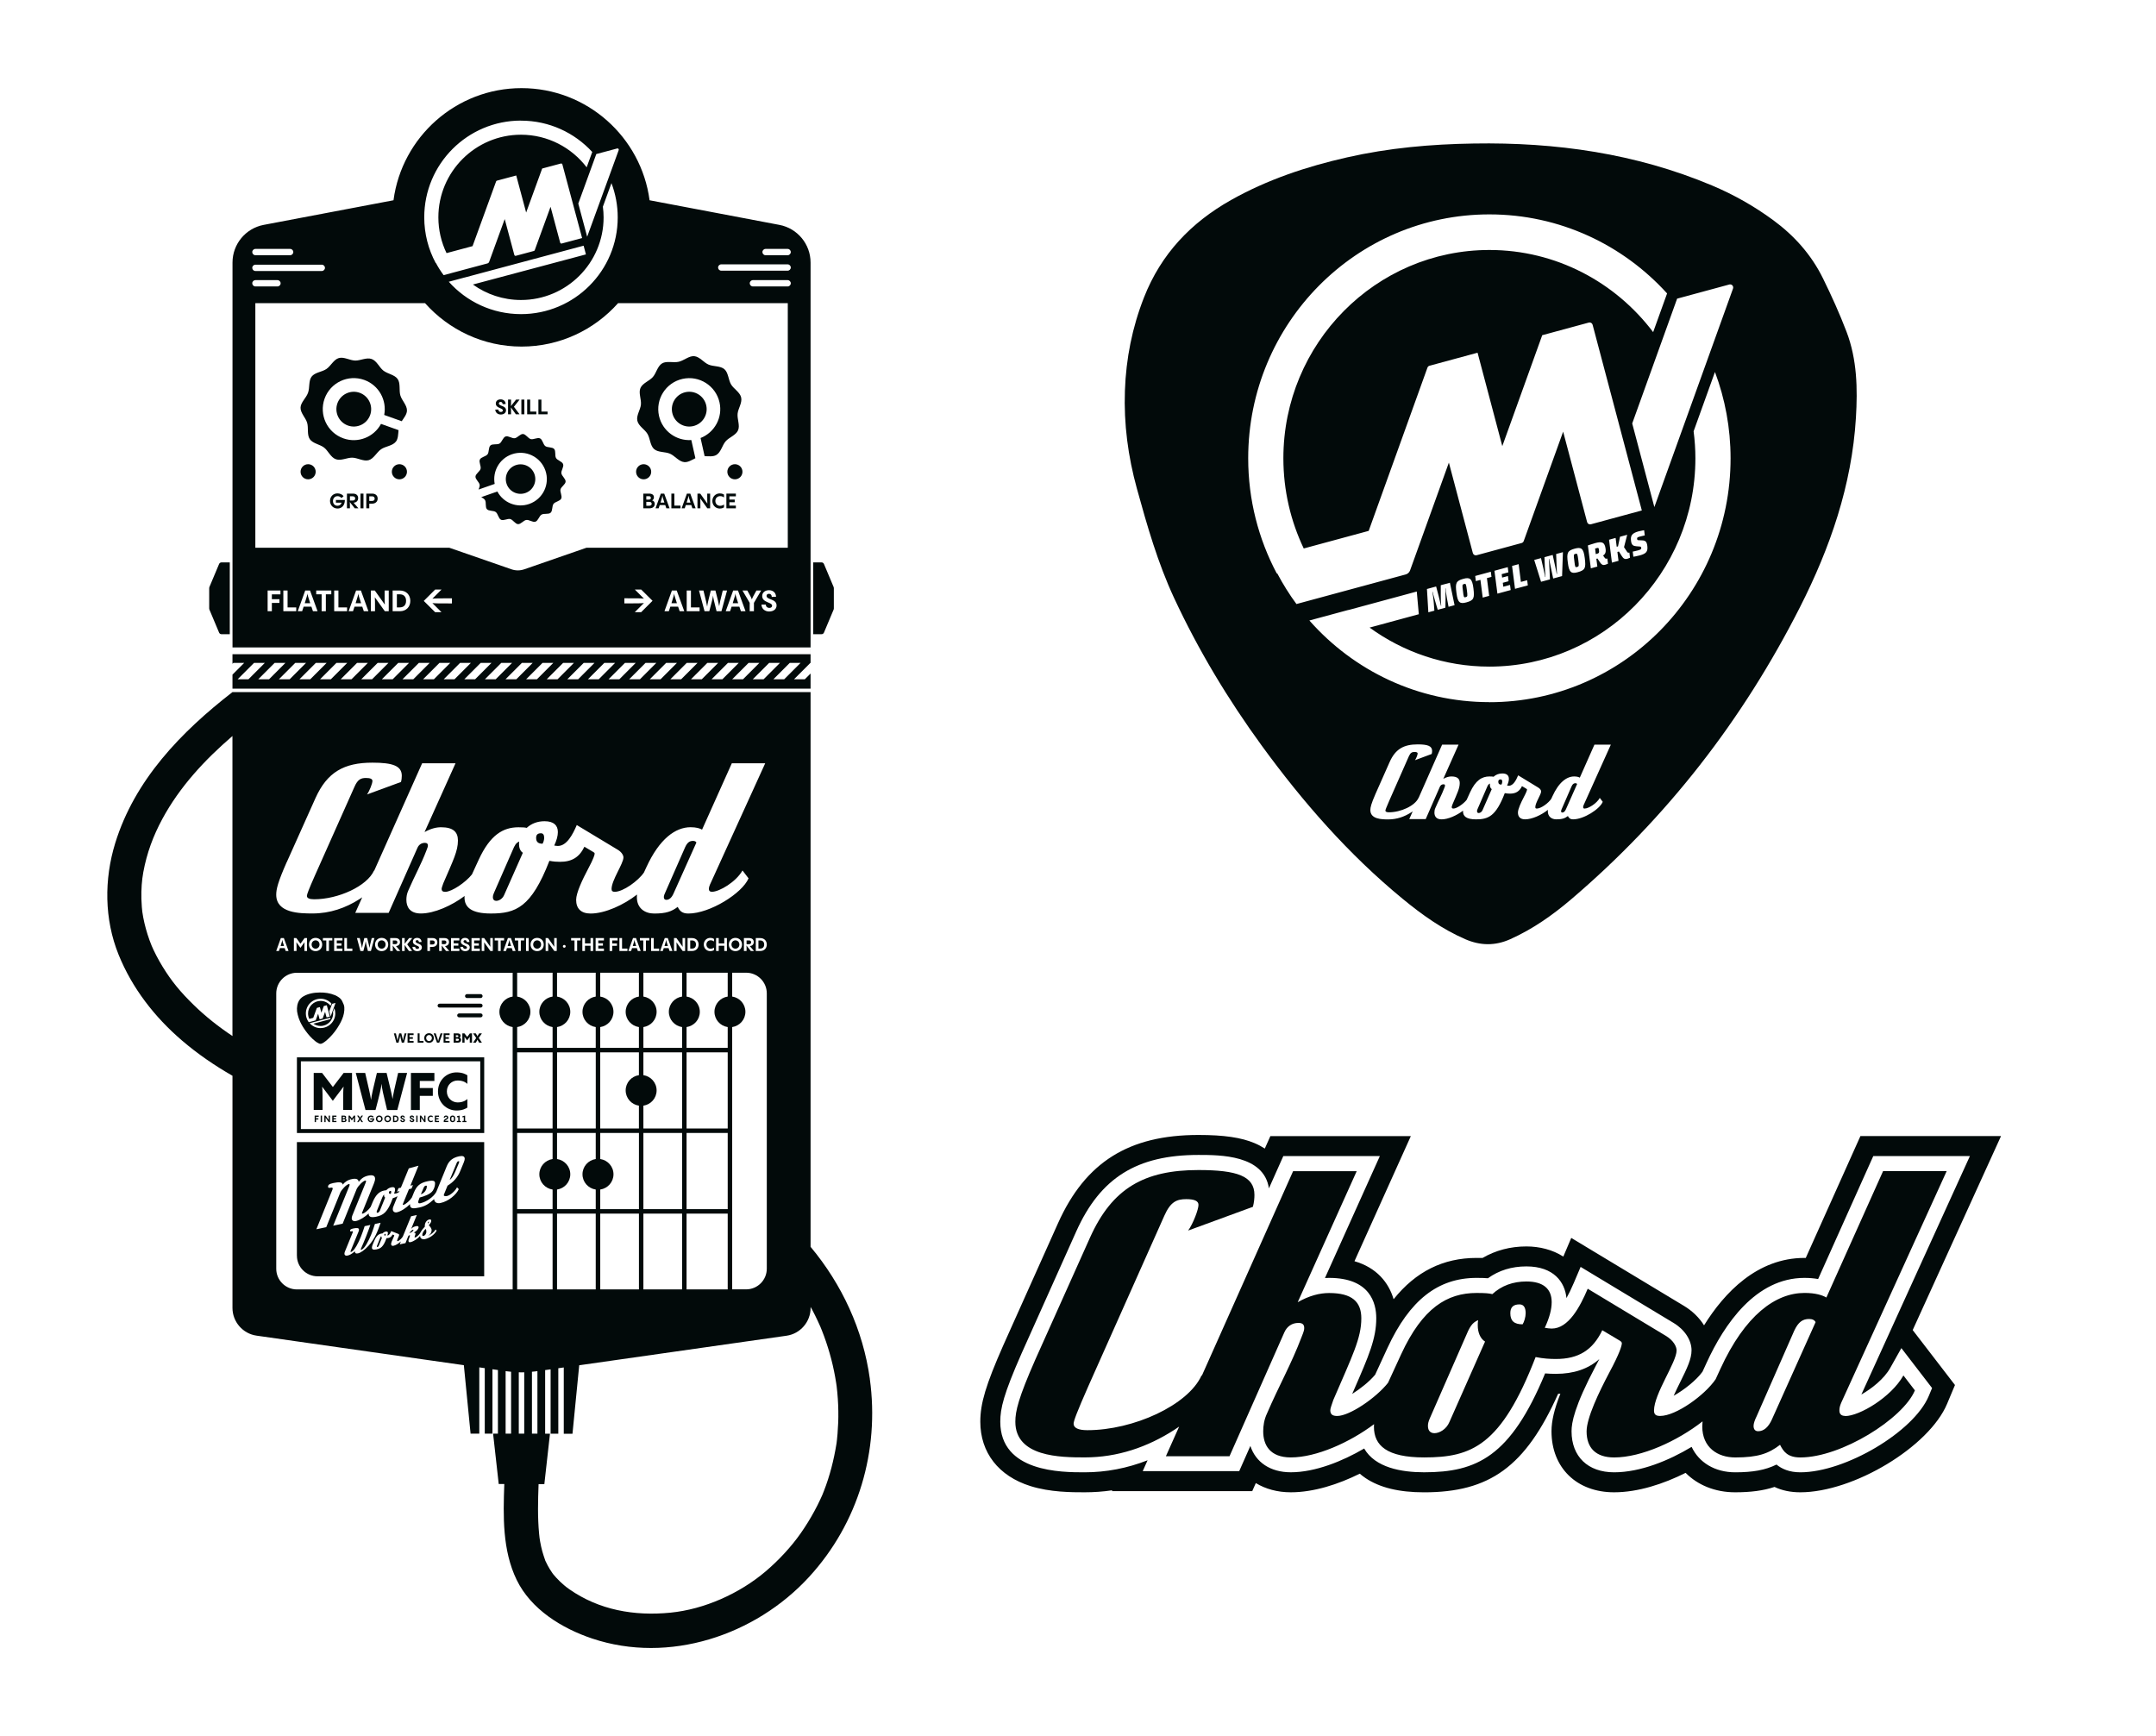 <?xml version="1.0" encoding="UTF-8"?>
<svg xmlns="http://www.w3.org/2000/svg" id="Layer_1" data-name="Layer 1" viewBox="0 0 784.5 631.75">
  <defs>
    <style>
      .cls-1 {
        fill: #020a0a;
        stroke-width: 0px;
      }
    </style>
  </defs>
  <g>
    <path class="cls-1" d="M703.03,505.05l-1.22,2.93c-5.43,12.97-30.32,27.75-46.72,27.75-4.05,0-6.8-1.27-8.68-2.82-4.08,2.02-8.63,2.82-15.03,2.82-7.4,0-13.2-3.58-15.85-9.26-8.18,4.94-18.63,9.26-28.19,9.26s-15.5-5.72-15.5-14.93c0-3.07.92-8.89,8.86-23.89.46-.87.88-1.66,1.24-2.37-4.08,3.59-9.31,5.36-15.8,5.36-1.38,0-2.67-.05-3.92-.16-12.55,30.3-24.88,35.98-44.04,35.98-8.29,0-17.8-1.69-21.8-8.65-7.84,4.6-17.8,8.65-26.71,8.65-7.4,0-12.75-3.62-14.7-9.59l-4.06,9.18h-35.11l1.77-3.96c-7.42,2.91-15.09,4.38-22.91,4.38-8.39,0-30.69,0-30.69-18.42,0-4.82,1.2-9.97,7.72-24.78l19.95-44.51c8.75-19.47,22.04-27.77,44.43-27.77,7.9,0,23.84,0,25.65,12.16l5.24-11.75h35.13l-19.98,44.38c.5-.03,1-.05,1.5-.05,14.94,0,17.17,9.19,17.17,14.66,0,7.44-2.7,13.66-8.09,26.03-.22.5-.44,1.01-.67,1.53,2.92-1.84,6.21-4.43,8.35-6.98l4.49-9.75c8.05-17.39,18.35-25.49,32.42-25.49,1.72,0,3.04.04,4.14.13,3.96-2.86,8.65-4.31,13.98-4.31,9.98,0,14.03,5.72,14.59,11.53.82-1.45,1.72-3.28,2.69-5.56l2.46-5.79,33.82,20.39c4.03,2.42,6.54,6.24,6.54,9.97,0,3.1-1.57,6.43-4.15,11.61-.71,1.44-1.59,3.21-2.35,4.92,3.73-2.09,8.21-5.6,10.49-8.76l1.47-3.2c6.46-14.1,17.88-30.93,35.63-30.93,1.91,0,3.56.16,4.97.42l20.07-44.75h35.16l-39.5,86.77c3.81-2.18,8.27-5.68,10.51-9.68l4.05-7.21,11.15,14.5ZM728.13,413.38h-51.18l-19.89,44.34h-.45c-17.26,0-29.19,12.68-36.56,24.53-1.74-2.78-4.24-5.24-7.32-7.09l-41-24.72-2.89,6.8c-3.88-2.51-8.67-3.7-13.44-3.7-5.84,0-11.26,1.44-15.96,4.2-.69-.02-1.41-.02-2.16-.02-12.13,0-22.11,4.94-30.19,15.03-1.79-6.08-6.19-11.51-14.24-13.83l20.51-45.53h-51.11l-2.03,4.54c-1.14-.74-2.38-1.41-3.71-1.97-4.86-2.06-11.16-2.98-20.43-2.98-25.35,0-41.11,9.88-51.08,32.06l-19.97,44.55c-6.31,14.33-8.33,21.06-8.33,27.71,0,11.25,6.65,19.8,18.24,23.44,7.19,2.26,15.04,2.26,19.73,2.26,3.38,0,6.74-.24,10.06-.73l-.14.31h51.06l1.3-2.93c3.54,2.15,7.87,3.35,12.72,3.35,8.39,0,17.29-2.89,25.1-6.77.66.56,1.36,1.09,2.09,1.59,5.19,3.49,12.16,5.19,21.31,5.19,23.8,0,36.89-9.26,48.78-35.84.28,0,.55-.02.82-.03-2.22,5.59-3.23,9.94-3.23,13.65,0,13.28,9.15,22.21,22.77,22.21,8.74,0,18-3.05,26.03-7.07,4.41,4.44,10.7,7.07,18.01,7.07,5.68,0,10.26-.59,14.34-1.95,2.73,1.3,5.86,1.95,9.37,1.95,19.41,0,46.88-16.56,53.43-32.21l2.86-6.82-15.38-20,32.14-70.59Z"></path>
    <path class="cls-1" d="M644.76,516.46c-1.26,2.79-2.93,4.32-5.01,4.32-1.12,0-1.68-.7-1.68-1.95,0-.84.42-2.09,1.11-3.48l13.66-31.09c1.54-3.34,3.21-4.32,5.44-4.32,1.25,0,1.95.42,2.37,1.12l-15.9,35.41ZM554.02,481.88c-3.07,0-4.46-1.25-4.46-4.04,0-2.23,1.11-3.21,3.35-3.21,1.67,0,2.23,1.4,2.23,3.21,0,1.39-.56,3.21-1.11,4.04M527.39,517.44c-1.11,2.65-3.62,4.05-5.44,4.05-1.4,0-2.37-.84-2.37-2.65,0-.7.14-1.54.7-2.79l12.83-29.28c1.67-4.04,2.51-5.44,4.74-6.41-.14.7-.14,1.25-.14,1.95,0,2.37.84,4.74,2.65,5.85l-12.97,29.28ZM671.39,515.21c-1.4,0-2.09-.7-2.09-1.95,0-.84.14-1.67.7-2.93l38.34-84.21h-23.14l-20.64,46.01c-1.4-.83-3.9-1.67-7.95-1.67-10.46,0-21.61,7.95-30.67,27.75l-1.67,3.64c-3.9,5.78-14.41,13.37-20.2,13.37-1.4,0-2.23-.42-2.23-1.95,0-6.13,8.22-17.56,8.22-21.89,0-1.4-1.11-3.62-3.9-5.3l-28.44-17.15c-2.79,6.56-6.97,14.5-13.11,14.5-.7,0-1.67-.14-2.51-.28,1.68-3.62,2.51-6.69,2.51-9.34,0-4.74-2.93-7.52-9.2-7.52-4.88,0-9.06,1.53-12.4,4.6-1.12-.28-2.51-.42-5.72-.42-10.73,0-19.66,5.44-27.46,22.31l-4.77,10.37c-4.31,5.48-13.98,12.08-18.5,12.08-1.67,0-2.51-.56-2.51-2.09,0-.7.56-2.09,1.11-3.76,6.97-16.17,10.18-22.44,10.18-29.69,0-5.99-3.34-9.2-11.71-9.2-3.49,0-7.25.97-11.44,3.34l21.47-47.68h-23.14l-33.21,74.43-.1-.12c-4.88,10.87-24.82,19.94-41.55,19.94-3.34,0-5.01-.84-5.01-2.37,0-.97,1.25-4.32,5.43-13.8l27.6-61.9c2.23-5.02,4.46-6,7.95-6,3.07,0,4.46.7,4.46,2.09,0,1.68-1.95,6.83-3.76,9.34l23.56-8.64c.42-1.54.56-3.07.56-4.32,0-6.83-6.27-9.06-20.36-9.06-19.65,0-31.36,6.55-39.45,24.54l-19.94,44.47c-6.13,13.95-7.25,18.68-7.25,22.58,0,12.83,16.45,12.97,25.24,12.97,11.99,0,22.87-3.76,32.62-10.03.59-.38,1.17-.78,1.74-1.17l-4.82,10.78h23.15l19.93-45.03c.98-2.23,2.79-3.48,5.16-3.48,1.4,0,2.09.56,2.09,1.81,0,.56,0,.98-.97,3.35-3.76,9.9-8.23,17.71-12.55,27.74-1.11,2.37-1.4,4.6-1.4,6.56,0,4.88,2.37,9.48,10.04,9.48,9.27,0,21.4-5.43,30.29-12.1-.02.32-.04.64-.04.95,0,6.83,4.74,11.15,18.26,11.15,17.29,0,28.03-4.18,40.57-36.52,2.79.56,5.16.7,7.39.7,8.22,0,13.38-3.21,16.87-10.46l4.46,2.65c1.81,1.12,2.65,1.4,2.65,2.09,0,.84-.7,3.48-4.6,10.74-3.76,7.11-8.22,16.45-8.22,21.33,0,5.99,3.34,9.48,10.03,9.48,9.96,0,23.03-5.98,32.16-13.13-.06.65-.1,1.27-.1,1.84,0,7.67,5.58,11.29,11.99,11.29,8.22,0,12.13-1.39,16.31-4.6,1.26,2.51,2.79,4.6,7.39,4.6,14.91,0,37.36-14.08,41.68-24.4l-4.18-5.44c-4.46,7.95-16.03,14.78-21.19,14.78"></path>
  </g>
  <path class="cls-1" d="M630.59,105l-28.62,79.51-8.06-30.43,16.34-45.41,19-5.15c.87-.23,1.65.62,1.34,1.48M541.94,255.49c-26.05,0-49.43-11.49-65.5-29.71l14.2-3.84s.02.02.03.03l24.85-6.73.74,8.26-17.91,4.86c12.29,8.92,27.33,14.2,43.59,14.2,41.33,0,74.96-34,74.96-75.79,0-3.33-.23-6.61-.65-9.83l7.77-21.59c3.66,9.77,5.68,20.36,5.68,31.42,0,49.01-39.3,88.74-87.76,88.74M576.64,294.2c1.33,0,4.32-1.79,5.47-3.86l1.08,1.42c-1.12,2.69-6.92,6.37-10.77,6.37-1.19,0-1.58-.55-1.91-1.2-1.08.84-2.09,1.2-4.21,1.2-1.66,0-3.1-.95-3.1-2.95,0-.15.02-.33.04-.5-2.35,1.87-5.73,3.45-8.32,3.45-1.72,0-2.59-.91-2.59-2.47,0-1.28,1.15-3.71,2.12-5.57,1.01-1.9,1.19-2.58,1.19-2.8,0-.18-.22-.26-.68-.55l-1.16-.69c-.9,1.89-2.23,2.73-4.35,2.73-.58,0-1.19-.04-1.91-.18-3.24,8.45-6.01,9.54-10.48,9.54-3.49,0-4.72-1.13-4.72-2.91,0-.08.02-.17.02-.26-2.29,1.75-5.43,3.17-7.83,3.17-1.98,0-2.59-1.2-2.59-2.47,0-.51.07-1.09.36-1.71,1.11-2.62,2.27-4.66,3.24-7.24.25-.62.25-.73.25-.87,0-.33-.18-.47-.54-.47-.61,0-1.08.33-1.33.91l-5.15,11.76h-5.98l1.25-2.84c-.16.11-.3.22-.46.33-2.52,1.64-5.33,2.62-8.43,2.62-2.27,0-6.52-.04-6.52-3.38,0-1.02.29-2.26,1.87-5.9l5.15-11.61c2.09-4.7,5.11-6.41,10.19-6.41,3.64,0,5.26.58,5.26,2.37,0,.33-.04.73-.15,1.12l-6.08,2.26c.47-.66.97-2,.97-2.44,0-.36-.36-.55-1.15-.55-.9,0-1.47.26-2.05,1.56l-7.13,16.17c-1.08,2.47-1.41,3.35-1.41,3.6,0,.4.43.62,1.3.62,4.32,0,9.47-2.37,10.73-5.21l.03.03,8.58-19.44h5.98l-5.55,12.45c1.08-.61,2.05-.87,2.95-.87,2.16,0,3.03.83,3.03,2.4,0,1.9-.83,3.53-2.63,7.75-.15.44-.29.8-.29.98,0,.4.21.55.65.55,1.17,0,3.68-1.73,4.79-3.17l1.22-2.69c2.02-4.41,4.32-5.82,7.09-5.82.83,0,1.19.04,1.48.11.86-.8,1.94-1.2,3.2-1.2,1.62,0,2.37.73,2.37,1.96,0,.69-.21,1.49-.65,2.44.21.04.47.07.65.07,1.59,0,2.67-2.08,3.38-3.79l7.35,4.48c.72.44,1.01,1.02,1.01,1.38,0,1.13-2.12,4.11-2.12,5.72,0,.4.21.51.57.51,1.53,0,4.3-2.06,5.25-3.57l.4-.87c2.34-5.17,5.22-7.24,7.92-7.24,1.05,0,1.69.22,2.05.44l5.33-12.02h5.97l-9.9,21.99c-.15.33-.18.55-.18.77,0,.33.18.51.54.51M525.97,215.19c.02.69.04,1.61.02,2.68l-.05,3.25-2.8.76-.89-3c-.3-.98-.53-1.87-.7-2.5-.1-.37-.19-.71-.26-1.02l-.11.03c.05.3.12.65.19,1.04.11.67.22,1.56.31,2.6l.24,3.18-2.19.59-.51-8.48,3.34-.91.94,3.55c.29,1.1.49,1.97.61,2.56.08.35.14.66.19.91l.12-.03c-.03-.26-.07-.58-.09-.94-.03-.64-.08-1.53-.08-2.71v-3.8s3.32-.9,3.32-.9l1.7,8.16-2.19.59-.59-3.1c-.18-1.02-.31-1.89-.4-2.57-.04-.39-.07-.74-.09-1.07l-.09.03c0,.32.02.68.04,1.08M533.56,219.19c-2.34.64-3.15.12-3.6-3.45-.48-3.57-.19-4.4,2.53-5.13,2.35-.64,3.19-.11,3.64,3.46.44,3.57.19,4.37-2.57,5.12M541.87,216.81l-2.36.64-.83-6.45-1.67.45-.23-1.87,5.68-1.54.24,1.87-1.66.45.82,6.46ZM546.57,210.17l2.12-.57.23,1.89-2.1.57.18,1.43,2.45-.66.24,1.87-4.83,1.31-1.08-8.33,4.84-1.31.23,1.88-2.44.66.16,1.27ZM555.94,213l-4.67,1.26-1.08-8.33,2.4-.65.82,6.46,2.28-.61.24,1.87ZM563.66,204.41c.05.68.1,1.66.16,2.97l.16,3.44-3.24.87-2.49-7.94,2.47-.67.81,3.51c.24,1.05.43,1.9.54,2.49.07.35.12.65.17.91l.1-.03c-.02-.27-.04-.58-.07-.94-.05-.61-.1-1.48-.15-2.59l-.14-3.69,2.99-.81.77,3.52c.23,1.05.41,1.89.52,2.48.07.35.12.66.18.92l.11-.03c-.02-.26-.04-.57-.06-.94-.03-.61-.1-1.49-.12-2.6l-.14-3.69,2.46-.67-.3,8.7-3.24.88-.7-3.3c-.27-1.24-.45-2.19-.58-2.85-.07-.39-.13-.71-.19-.98l-.11.03c.03.29.05.62.08,1.01M574.08,208.21c-2.34.63-3.15.11-3.59-3.45-.48-3.57-.19-4.4,2.53-5.13,2.35-.64,3.19-.12,3.63,3.46.45,3.57.19,4.37-2.57,5.12M581.24,206.15l-2.38.65-1.08-8.33c.26-.08.53-.18.81-.28.49-.18,1.17-.39,1.88-.58,2.46-.66,3.42-.33,3.75,2.05.2,1.38-.17,1.98-.9,2.49l.62.87c.25.34.52.3.84.23l.07-.02.24,1.87c-.07.05-.17.1-.28.14-.18.08-.43.18-.76.27-.84.23-1.35-.11-1.83-.85l-.96-1.44-.4.11.36,2.82ZM588.91,204.07l-2.38.65-1.05-8.33,2.39-.65.4,3.2.47-.12.74-3.52,2.61-.7-1.16,4.5,1.09,1.64c.27.4.47.43.79.34l.07-.02.23,1.87c-.11.05-.22.11-.34.16-.21.09-.46.19-.69.25-.8.21-1.38-.05-1.98-1.04l-1.02-1.62-.56.15.41,3.24ZM596.3,196.57l1.3.06c1.19.04,1.63.57,1.81,2.03.27,2.14-.55,2.83-2.76,3.44-.55.15-1.12.28-1.56.35-.27.05-.52.09-.76.13l-.23-1.87c.16-.03.34-.06.54-.11.34-.05.77-.17,1.28-.3,1.07-.29,1.34-.48,1.28-.93-.04-.33-.15-.48-.51-.5l-1.24-.1c-1.16-.09-1.79-.41-1.97-1.98-.26-1.89.41-2.81,2.7-3.43.51-.14,1.03-.23,1.42-.31.23-.04.44-.07.65-.11l.23,1.89c-.18.03-.37.08-.57.12-.34.08-.77.17-1.23.3-.86.23-1.05.37-.99.84.03.36.23.49.62.49M464.77,208.65h-.2c-6.62-12.48-10.39-26.75-10.39-41.9,0-49.01,39.29-88.74,87.76-88.74,25.59,0,48.62,11.08,64.66,28.76l-5.07,14.08c-13.71-18.15-35.32-29.89-59.59-29.89-41.33,0-74.96,34-74.96,75.79,0,11.75,2.67,22.88,7.41,32.82l23.63-6.4,21.38-59.39c.12-.34.41-.61.76-.7l17.48-4.74,9,33.99,14.53-40.36,16.96-4.6c.59-.16,1.21.2,1.37.8l17.91,67.57-18.54,5.03c-.6.16-1.21-.2-1.37-.8l-8.72-32.91-14.35,39.83c-.13.34-.41.61-.77.7l-16.37,4.44c-.6.16-1.21-.2-1.37-.8l-8.72-32.9-14.12,39.22c-.26.72-.85,1.27-1.58,1.47l-39.76,10.77c-2.6-3.51-4.91-7.24-6.98-11.13M671.91,120.75c-2.52-6.61-5.45-13.08-8.57-19.43-4.23-8.61-10.46-15.59-18.16-21.24-6.94-5.09-14.37-9.29-22.27-12.61-27.75-11.66-56.8-15.75-86.63-15.25-15.55.23-30.95,1.6-46.15,5.05-14.73,3.34-28.93,8.05-42.19,15.51-14.55,8.2-25.45,19.59-31.67,35.43-4.3,10.94-6.54,22.24-6.95,33.95-.43,12.11,1.14,23.96,4.37,35.66,3.73,13.51,7.58,26.97,13.5,39.71,8.85,19.02,19.61,36.89,31.93,53.8,14.97,20.53,31.58,39.55,51.23,55.7,7.04,5.8,14.42,11.07,22.82,14.72,5.45,2.36,10.83,2.47,16.35,0,8.15-3.65,15.38-8.73,22.14-14.49,34.87-29.7,62.46-65.3,83.26-106.26,11-21.67,18.9-44.4,20.39-68.98.64-10.59.43-21.2-3.4-31.27M573.24,201.54c-.7.19-.68.32-.38,2.58.25,2.23.29,2.38.98,2.19.71-.19.73-.35.45-2.58-.3-2.25-.33-2.38-1.05-2.19M581.84,200.29c-.12-.98-.19-1.03-.89-.84l-.54.15.23,2.02.55-.15c.58-.16.77-.34.64-1.18M571.85,286.12l-3.53,8.12c-.18.36-.29.69-.29.91,0,.33.14.51.43.51.54,0,.97-.4,1.3-1.13l4.1-9.25c-.11-.18-.29-.29-.61-.29-.57,0-1.01.26-1.4,1.13M546.04,283.6c-.58,0-.86.26-.86.84,0,.73.36,1.06,1.15,1.06.15-.22.29-.69.29-1.06,0-.47-.14-.84-.57-.84M532.72,212.52c-.7.19-.68.32-.39,2.57.26,2.24.29,2.38.98,2.19.71-.19.73-.35.44-2.58-.3-2.25-.33-2.38-1.04-2.19M542.11,285.61c0-.18,0-.33.04-.51-.58.26-.79.62-1.22,1.68l-3.31,7.64c-.15.33-.18.55-.18.73,0,.47.26.69.61.69.47,0,1.11-.36,1.4-1.06l3.35-7.64c-.46-.29-.68-.91-.68-1.53"></path>
  <g>
    <path class="cls-1" d="M130.32,181.26c0-1.05-.72-1.65-1.89-1.65h-2.19v5.35h1.09c0-1.25,0-1.95-.06-2.28l1.82,2.28h1.33c-1-1.18-1.47-1.73-1.76-2.04.71-.02,1.66-.47,1.66-1.67ZM127.33,182.14v-1.55h1.03c.56,0,.88.3.88.76s-.31.78-.88.78h-1.03Z"></path>
    <path class="cls-1" d="M145.33,168.91c-1.52,0-2.75,1.23-2.75,2.75s1.23,2.75,2.75,2.75,2.75-1.23,2.75-2.75-1.23-2.75-2.75-2.75Z"></path>
    <path class="cls-1" d="M165.06,379.41h1.46c.83,0,1.27-.46,1.27-1.05,0-.41-.26-.74-.61-.81.2-.07.42-.27.42-.69,0-.56-.44-.85-1.17-.85h-1.37v3.4ZM165.88,376.7h.55c.2,0,.35.11.35.33s-.15.33-.35.33h-.55v-.65ZM165.88,377.97h.65c.26,0,.45.14.45.37,0,.22-.18.37-.45.37h-.65v-.75Z"></path>
    <path class="cls-1" d="M135.44,179.61h-2.16v5.35h1.09v-1.69h1.01c1.2,0,2.04-.72,2.04-1.86s-.84-1.8-1.98-1.8ZM135.44,182.27h-1.07v-1.67h1.07c.51,0,.89.3.89.84s-.38.83-.89.83Z"></path>
    <rect class="cls-1" x="131.17" y="179.61" width="1.09" height="5.35"></rect>
    <path class="cls-1" d="M144.06,160.7c.83-1.08.8-2.67.96-4.18l-6.38-2.28c-2.6,4.82-8.39,7.16-13.7,5.26-5.87-2.09-8.93-8.55-6.84-14.42,2.09-5.87,8.55-8.93,14.42-6.84,5.32,1.9,8.31,7.37,7.28,12.75l6.38,2.28c.83-1.27,1.86-2.49,1.9-3.85.06-1.96-1.86-3.68-2.4-5.53-.55-1.86.12-4.35-.97-5.95-1.08-1.59-3.63-1.87-5.19-3.07-1.5-1.16-2.41-3.57-4.29-4.24-1.88-.67-4.11.62-6,.57-1.96-.06-4.11-1.45-5.96-.91-1.86.55-2.91,2.9-4.52,3.99-1.59,1.08-4.16,1.2-5.36,2.76-1.16,1.5-.63,4.01-1.31,5.89-.67,1.88-2.66,3.49-2.72,5.38-.06,1.96,1.86,3.68,2.4,5.53.55,1.86-.12,4.35.97,5.95,1.08,1.59,3.63,1.87,5.19,3.07,1.5,1.16,2.41,3.57,4.29,4.24,1.88.67,4.11-.62,6-.57,1.96.06,4.11,1.45,5.96.91,1.86-.55,2.91-2.9,4.52-3.99,1.59-1.08,4.16-1.2,5.36-2.76Z"></path>
    <path class="cls-1" d="M122.77,146.75c-1.17,3.29.54,6.91,3.83,8.09,3.29,1.17,6.91-.54,8.09-3.83,1.17-3.29-.54-6.91-3.83-8.09-3.29-1.17-6.91.54-8.09,3.83Z"></path>
    <polygon class="cls-1" points="199.24 149.76 197 149.76 197 145.4 195.91 145.4 195.91 150.75 199.24 150.75 199.24 149.76"></polygon>
    <path class="cls-1" d="M171.75,379.41v-3.4h-.77l-.99,1.29-.99-1.29h-.77v3.4h.81c0-1.31,0-1.86-.04-2.14l.98,1.3.99-1.31c-.04.28-.04.83-.04,2.15h.81Z"></path>
    <path class="cls-1" d="M237.24,182.06c.36-.12.7-.46.7-1.12,0-.87-.66-1.33-1.79-1.33h-2.07v5.35h2.2c1.29,0,1.96-.69,1.96-1.61,0-.66-.42-1.19-1-1.3ZM235.17,180.55h.97c.41,0,.69.21.69.62s-.28.62-.69.62h-.97v-1.24ZM236.28,184.03h-1.11v-1.42h1.12c.51,0,.84.28.84.72s-.33.69-.86.69Z"></path>
    <path class="cls-1" d="M240.45,179.61l-1.92,5.35h1.13c.14-.44.27-.82.39-1.18h2.01l.4,1.18h1.18l-1.95-5.35h-1.24ZM240.34,182.89c.53-1.65.65-2.15.69-2.53.04.38.17.87.72,2.53h-1.41Z"></path>
    <path class="cls-1" d="M175.6,369.47c0-.39-.32-.71-.71-.71h-7.82c-.39,0-.71.32-.71.71s.32.71.71.71h7.82c.39,0,.71-.32.71-.71Z"></path>
    <path class="cls-1" d="M174.36,376.01c-.42.65-.58.94-.62,1.11-.05-.17-.19-.46-.62-1.11h-.99l1.15,1.69-1.15,1.71h.99c.41-.66.57-.96.62-1.15.05.19.21.49.63,1.15h.99l-1.16-1.75,1.16-1.65h-.99Z"></path>
    <polygon class="cls-1" points="245.38 179.61 244.29 179.61 244.29 184.96 247.62 184.96 247.62 183.98 245.38 183.98 245.38 179.61"></polygon>
    <path class="cls-1" d="M185.89,148.22l1.82,2.53h1.33l-2.04-2.74,2.07-2.62h-1.28l-1.89,2.38c.05-.4.05-.81.05-2.38h-1.09v5.35h1.09c0-1.61,0-2.06-.05-2.53Z"></path>
    <polygon class="cls-1" points="195.15 149.76 192.92 149.76 192.92 145.4 191.82 145.4 191.82 150.75 195.15 150.75 195.15 149.76"></polygon>
    <rect class="cls-1" x="189.71" y="145.4" width="1.09" height="5.35"></rect>
    <path class="cls-1" d="M182.24,149.9c-.5,0-.88-.3-.9-.86h-1.12c.02.91.7,1.79,2.01,1.79,1.07,0,1.89-.58,1.89-1.55,0-1.78-2.59-1.41-2.59-2.49,0-.33.27-.54.64-.54.42,0,.69.29.72.8l1.1-.03c-.02-1.01-.74-1.7-1.83-1.7s-1.75.62-1.75,1.51c0,1.75,2.56,1.55,2.56,2.51,0,.32-.27.56-.73.56Z"></path>
    <path class="cls-1" d="M230.24,344.21h1.24c-.48-1.45-.6-1.88-.63-2.22-.03.34-.14.77-.6,2.22Z"></path>
    <path class="cls-1" d="M191.19,179.39c2.8-.98,4.27-4.05,3.29-6.84-.98-2.8-4.04-4.27-6.84-3.29-2.8.98-4.27,4.05-3.29,6.84.98,2.8,4.04,4.27,6.84,3.29Z"></path>
    <path class="cls-1" d="M205.8,175.23c.06-1.02-1.38-1.99-1.53-3.02-.14-1,.97-2.33.63-3.32-.35-.99-2.05-1.33-2.57-2.21-.53-.9,0-2.55-.69-3.31-.69-.77-2.4-.44-3.22-1.05-.82-.62-.98-2.35-1.91-2.8-.93-.45-2.38.51-3.37.26-.99-.26-1.79-1.8-2.83-1.86-1.02-.06-1.99,1.38-3.02,1.53-1,.14-2.33-.97-3.32-.63-.99.35-1.33,2.05-2.2,2.57-.9.53-2.55,0-3.31.69-.77.69-.44,2.4-1.05,3.22-.62.82-2.35.98-2.8,1.91-.45.93.51,2.38.26,3.37-.26.99-1.8,1.79-1.86,2.83-.06,1.02,1.38,1.99,1.53,3.02.07.51-.18,1.1-.4,1.7l5.86-2.05c-.85-4.57,1.72-9.2,6.24-10.78,4.99-1.75,10.45.88,12.2,5.87,1.75,4.99-.88,10.45-5.87,12.2-4.52,1.58-9.42-.43-11.6-4.53l-5.86,2.05c.54.32,1.11.63,1.37,1.07.53.9,0,2.55.69,3.31.69.77,2.4.44,3.22,1.05.82.62.98,2.35,1.91,2.8.93.45,2.38-.51,3.37-.26.99.26,1.79,1.8,2.83,1.86,1.02.06,1.99-1.38,3.02-1.53,1-.14,2.33.97,3.32.63.99-.35,1.33-2.05,2.21-2.57.9-.53,2.55,0,3.31-.69.77-.69.44-2.4,1.05-3.22.62-.82,2.35-.98,2.8-1.91.45-.93-.51-2.38-.26-3.37.26-.99,1.8-1.79,1.86-2.83Z"></path>
    <path class="cls-1" d="M79.72,230.19c.15.35.49.58.87.58h3.02v-26.13h-3.02c-.38,0-.72.23-.87.58l-3.53,8.4c-.05.12-.07.24-.07.36v7.45c0,.12.02.25.07.36l3.53,8.4Z"></path>
    <path class="cls-1" d="M110.9,219.49h1.98c-.78-2.33-.97-3.02-1.02-3.57-.04.54-.22,1.24-.97,3.57Z"></path>
    <path class="cls-1" d="M242.39,341.99c-.03.34-.14.77-.6,2.22h1.24c-.48-1.45-.6-1.88-.63-2.22Z"></path>
    <path class="cls-1" d="M102.71,341.99c-.03.34-.14.77-.6,2.22h1.24c-.48-1.45-.6-1.88-.63-2.22Z"></path>
    <path class="cls-1" d="M108.32,369.19c.24.87.49,1.73.88,2.55.57,1.22,1.27,2.37,2.07,3.45.97,1.32,2.05,2.54,3.32,3.57.46.37.93.71,1.48.94.35.15.7.16,1.06,0,.53-.23,1-.56,1.44-.93,2.26-1.9,4.05-4.19,5.4-6.81.71-1.39,1.23-2.85,1.32-4.42.04-.68.03-1.36-.22-2-.16-.42-.35-.84-.56-1.25-.27-.55-.68-1-1.18-1.36-.45-.33-.93-.6-1.44-.81-1.8-.75-3.68-1.01-5.62-.98-1.01.02-2.01.1-2.99.32-.95.21-1.88.52-2.73.99-.94.53-1.65,1.26-2.05,2.27-.28.7-.42,1.43-.45,2.18-.03.78.07,1.54.28,2.29ZM116.66,374.1c-1.59,0-3.01-.69-3.99-1.79l7.47-1.97.12.48-6.22,1.67c.74.52,1.64.83,2.61.83,2.52,0,4.57-2.05,4.57-4.57,0-.2-.01-.39-.04-.58l.48-1.31c.22.59.34,1.22.34,1.88,0,2.95-2.39,5.34-5.34,5.34ZM121.98,364.95c.05-.01.1.04.08.09l-1.74,4.79-.49-1.83,1-2.73,1.16-.31ZM116.66,363.41c1.56,0,2.96.67,3.93,1.73l-.31.85c-.83-1.09-2.15-1.79-3.62-1.79-2.52,0-4.57,2.05-4.57,4.57,0,.71.16,1.38.45,1.98l1.44-.39,1.3-3.58s.02-.04.05-.04l1.06-.29.55,2.05.88-2.43,1.03-.28s.07.01.08.05l1.09,4.07-1.13.3s-.07-.01-.08-.05l-.53-1.98-.87,2.4s-.02.04-.05.04l-1,.27s-.07-.01-.08-.05l-.53-1.98-.86,2.36s-.05.08-.1.09l-2.43.65c-.2-.26-.37-.54-.51-.84,0,0-.04-.08-.06-.12,0-.02-.03-.06-.03-.06-.3-.67-.47-1.4-.47-2.18,0-2.95,2.39-5.34,5.34-5.34Z"></path>
    <path class="cls-1" d="M156.47,342.21v1.46h.94c.45,0,.78-.26.78-.73s-.33-.73-.78-.73h-.94Z"></path>
    <path class="cls-1" d="M129.41,219.49h1.98c-.78-2.33-.97-3.02-1.02-3.57-.04.54-.22,1.24-.97,3.57Z"></path>
    <path class="cls-1" d="M249.94,179.61l-1.92,5.35h1.13c.14-.44.27-.82.39-1.18h2l.4,1.18h1.18l-1.95-5.35h-1.24ZM249.84,182.89c.53-1.65.66-2.15.69-2.53.04.38.17.87.72,2.53h-1.41Z"></path>
    <path class="cls-1" d="M299.81,230.19l3.53-8.4c.05-.12.07-.24.07-.36v-7.45c0-.12-.03-.25-.07-.36l-3.53-8.4c-.15-.35-.49-.58-.87-.58h-3.03v26.13h3.03c.38,0,.72-.23.87-.58Z"></path>
    <path class="cls-1" d="M196.89,343.68c0-.83-.59-1.51-1.44-1.51s-1.44.68-1.44,1.51.59,1.51,1.44,1.51,1.44-.68,1.44-1.51Z"></path>
    <path class="cls-1" d="M162.43,342.87c0-.4-.27-.67-.77-.67h-.9v1.36h.9c.49,0,.77-.27.77-.69Z"></path>
    <path class="cls-1" d="M316.51,501.73c-2.46-17.84-10.17-34.41-21.57-48.05V95.53c0-6.69-4.77-12.45-11.34-13.7l-47.24-8.96c-3.05-22.99-22.77-40.8-46.59-40.8s-43.54,17.8-46.59,40.8l-47.24,8.96c-6.57,1.25-11.34,7.01-11.34,13.7v140.05h210.35v2.47H84.59v3.5l.34-.34h3.93l-4.27,4.27v5.11h210.35v1.24H84.59c-18.72,14.52-35.57,31.93-42.67,54.97-4.06,13.19-3.98,27.65,1.21,40.52,4.92,12.2,13.09,22.72,23.05,31.26,5.76,4.94,11.95,9.16,18.41,12.86v84.48c0,5.04,3.76,9.37,8.74,10.08l75.45,10.75,2.45,24.92h3.17v-24.12l1.99.28v23.83h2.8v-23.43l1.99.28v23.15h-1.76l2.05,18.33h2.03s0,.02,0,.03c-.42,11.67-.72,24.07,4.49,34.83,5.21,10.76,16.51,17.69,27.47,21.36,27.97,9.37,59.41-1.12,78.94-22.41,17.95-19.56,25.71-45.9,22.1-72.08ZM224.59,54.02c.35-.09.66.25.54.59l-11.48,31.53-3.23-12.07,6.55-18.01,7.62-2.04ZM189.57,109.16c16.58,0,30.06-13.49,30.06-30.06,0-1.32-.1-2.62-.26-3.9l3.12-8.56c1.47,3.88,2.28,8.07,2.28,12.46,0,19.44-15.76,35.2-35.2,35.2-10.45,0-19.83-4.56-26.27-11.78l5.69-1.53s0,0,.01.01l43.36-11.6.84,3.17-41.12,10.96c4.93,3.54,10.96,5.63,17.48,5.63ZM189.57,43.9c10.26,0,19.5,4.4,25.93,11.4l-2.03,5.58c-5.5-7.2-14.16-11.86-23.9-11.86-16.58,0-30.06,13.49-30.06,30.06,0,4.66,1.07,9.08,2.97,13.02l9.47-2.54,8.57-23.55c.05-.14.16-.24.31-.28l7.01-1.88,3.61,13.48,5.83-16.01,6.8-1.82c.24-.06.49.08.55.32l7.18,26.8-7.43,1.99c-.24.06-.49-.08-.55-.32l-3.5-13.05-5.76,15.8c-.05.14-.16.24-.31.28l-6.56,1.76c-.24.06-.49-.08-.55-.32l-3.5-13.05-5.66,15.56c-.1.29-.34.5-.63.58l-15.94,4.27c-1.04-1.39-1.97-2.87-2.8-4.42h-.08c-2.66-4.95-4.17-10.61-4.17-16.62,0-19.44,15.76-35.2,35.2-35.2ZM92.94,90.57h12.63c.64,0,1.15.52,1.15,1.15s-.52,1.15-1.15,1.15h-12.63c-.64,0-1.15-.52-1.15-1.15s.52-1.15,1.15-1.15ZM92.94,96.31h24.15c.64,0,1.15.52,1.15,1.15s-.52,1.15-1.15,1.15h-24.15c-.64,0-1.15-.52-1.15-1.15s.52-1.15,1.15-1.15ZM91.79,103.08c0-.64.52-1.15,1.15-1.15h8.02c.64,0,1.15.52,1.15,1.15s-.52,1.15-1.15,1.15h-8.02c-.64,0-1.15-.52-1.15-1.15ZM102.05,216.27h-3.13v1.75h2.76v1.36h-2.76v3.02h-1.54v-7.53h4.67v1.4ZM107.79,222.4h-4.69v-7.53h1.54v6.14h3.15v1.39ZM113.87,222.4l-.56-1.66h-2.82c-.17.5-.35,1.04-.55,1.66h-1.59l2.71-7.53h1.75l2.74,7.53h-1.67ZM120.54,216.26h-1.97v6.14h-1.54v-6.14h-1.97v-1.39h5.49v1.39ZM126.29,222.4h-4.69v-7.53h1.54v6.14h3.15v1.39ZM132.38,222.4l-.56-1.66h-2.82c-.17.5-.35,1.04-.55,1.66h-1.59l2.71-7.53h1.75l2.74,7.53h-1.67ZM141.45,222.4h-1.43l-3.63-5.07c.06.65.07,1.9.07,5.07h-1.51v-7.53h1.43l3.64,5.12c-.07-.66-.07-1.91-.07-5.12h1.5v7.53ZM145.47,222.4h-2.6v-7.53h2.6c2.41,0,3.83,1.66,3.83,3.77s-1.42,3.77-3.83,3.77ZM164.45,219.57c-4.6,0-6.19,0-7.12-.13l3.32,3.32h-2.31l-4.14-4.1,4.14-4.14h2.32s-3.33,3.33-3.33,3.33c.92-.13,2.5-.14,7.12-.14v1.86ZM233.3,222.75h-2.32s3.33-3.33,3.33-3.33c-.92.13-2.5.14-7.12.14v-1.86c4.6,0,6.19,0,7.12.13l-3.32-3.32h2.31l4.14,4.1-4.14,4.14ZM247.3,222.4l-.56-1.66h-2.82c-.17.5-.35,1.04-.55,1.66h-1.59l2.71-7.53h1.75l2.74,7.53h-1.67ZM254.56,222.4h-4.69v-7.53h1.54v6.14h3.15v1.39ZM260.73,222.4c-.9-3.54-1.2-4.83-1.28-5.7-.09.89-.4,2.17-1.36,5.7h-1.73l-2.02-7.53h1.62c.87,3.5,1.21,4.98,1.35,5.87.11-.97.45-2.36,1.33-5.87h1.68c.86,3.33,1.22,4.83,1.36,5.72.13-.93.46-2.36,1.31-5.72h1.56l-2.04,7.53h-1.77ZM269.59,222.4l-.56-1.66h-2.82c-.17.5-.35,1.04-.55,1.66h-1.59l2.71-7.53h1.75l2.74,7.53h-1.67ZM274.33,219.35v3.06h-1.54v-3.06l-2.63-4.48h1.76c1.03,1.8,1.47,2.65,1.66,3.23.18-.56.64-1.42,1.66-3.23h1.72l-2.62,4.48ZM279.91,222.51c-1.85,0-2.81-1.23-2.83-2.52h1.58c.02.79.56,1.21,1.26,1.21.65,0,1.03-.33,1.03-.79,0-1.35-3.61-1.07-3.61-3.53,0-1.25,1-2.12,2.46-2.12,1.54,0,2.55.97,2.58,2.39l-1.55.04c-.03-.72-.42-1.13-1.01-1.13-.52,0-.9.29-.9.75,0,1.52,3.65,1,3.65,3.5,0,1.37-1.16,2.19-2.66,2.19ZM286.63,199.3h-73.22l-22.64,7.85c-1.53.53-3.14.53-4.67,0l-22.63-7.85h-70.56v-88.99h61.75c8.62,9.68,21.16,15.8,35.12,15.8s26.5-6.12,35.12-15.8h61.75v88.99ZM286.59,104.23h-12.63c-.64,0-1.15-.52-1.15-1.15s.52-1.15,1.15-1.15h12.63c.64,0,1.15.52,1.15,1.15s-.52,1.15-1.15,1.15ZM286.59,98.49h-24.15c-.64,0-1.15-.52-1.15-1.15s.52-1.15,1.15-1.15h24.15c.64,0,1.15.52,1.15,1.15s-.52,1.15-1.15,1.15ZM286.59,92.87h-8.02c-.64,0-1.15-.52-1.15-1.15s.52-1.15,1.15-1.15h8.02c.64,0,1.15.52,1.15,1.15s-.52,1.15-1.15,1.15ZM84.59,376.22v.76c-5.07-3.37-9.82-7.12-14.16-11.36-4.71-4.6-7.99-8.52-11.3-13.94-.78-1.28-1.52-2.59-2.22-3.93-.34-.66-.68-1.33-1-2.01-.11-.24-.72-1.61-.72-1.6-1.1-2.68-1.98-5.46-2.64-8.28-.31-1.35-.58-2.72-.77-4.1,0-.11-.15-1.51-.17-1.73-.08-.98-.13-1.97-.16-2.96-.08-3.48.15-6.76.7-9.73,1.28-6.97,3.62-13.23,6.91-19.33,6.35-11.75,15.44-21.52,25.52-30.19v108.41ZM86.46,247.18l5.97-5.97h3.93l-5.97,5.97h-3.93ZM93.96,247.18l5.97-5.97h3.93l-5.97,5.97h-3.93ZM101.46,247.18l5.97-5.97h3.93l-5.97,5.97h-3.93ZM108.95,247.18l5.97-5.97h3.93l-5.97,5.97h-3.93ZM116.45,247.18l5.97-5.97h3.93l-5.97,5.97h-3.93ZM123.95,247.18l5.97-5.97h3.93l-5.97,5.97h-3.93ZM131.45,247.18l5.97-5.97h3.93l-5.97,5.97h-3.93ZM138.94,247.18l5.97-5.97h3.93l-5.97,5.97h-3.93ZM146.44,247.18l5.97-5.97h3.93l-5.97,5.97h-3.93ZM153.94,247.18l5.97-5.97h3.93l-5.97,5.97h-3.93ZM161.44,247.18l5.97-5.97h3.93l-5.97,5.97h-3.93ZM168.94,247.18l5.97-5.97h3.93l-5.97,5.97h-3.93ZM176.43,247.18l5.97-5.97h3.93l-5.97,5.97h-3.93ZM183.93,247.18l5.97-5.97h3.93l-5.97,5.97h-3.93ZM191.43,247.18l5.97-5.97h3.93l-5.97,5.97h-3.93ZM198.93,247.18l5.97-5.97h3.93l-5.97,5.97h-3.93ZM206.42,247.18l5.97-5.97h3.93l-5.97,5.97h-3.93ZM213.92,247.18l5.97-5.97h3.93l-5.97,5.97h-3.93ZM221.42,247.18l5.97-5.97h3.93l-5.97,5.97h-3.93ZM228.92,247.18l5.97-5.97h3.93l-5.97,5.97h-3.93ZM236.42,247.18l5.97-5.97h3.93l-5.97,5.97h-3.93ZM243.91,247.18l5.97-5.97h3.93l-5.97,5.97h-3.93ZM251.41,247.18l5.97-5.97h3.93l-5.97,5.97h-3.93ZM258.91,247.18l5.97-5.97h3.93l-5.97,5.97h-3.93ZM266.41,247.18l5.97-5.97h3.93l-5.97,5.97h-3.93ZM273.9,247.18l5.97-5.97h3.93l-5.97,5.97h-3.93ZM281.4,247.18l5.97-5.97h3.93l-5.97,5.97h-3.93ZM292.83,247.18h-3.93l5.97-5.97h.07v3.86l-2.11,2.11ZM266.42,373.72c2.72-.4,4.81-2.72,4.81-5.55s-2.09-5.15-4.81-5.55v-8.68h5.07c4.16,0,7.52,3.37,7.52,7.52v100.18c0,4.16-3.37,7.52-7.52,7.52h-5.07v-95.46ZM265.2,343.68c0-1.39,1.01-2.41,2.4-2.41s2.4,1.02,2.4,2.41-1.01,2.41-2.4,2.41-2.4-1.02-2.4-2.41ZM274.36,346.03h-1.17l-1.59-2c.05.29.05.9.05,2h-.96v-4.69h1.92c1.02,0,1.66.53,1.66,1.45,0,1.04-.83,1.44-1.45,1.46.25.26.66.75,1.54,1.78ZM276.63,346.03h-1.62v-4.69h1.62c1.5,0,2.38,1.03,2.38,2.35s-.89,2.35-2.38,2.35ZM104.33,313.74l10.47-23.35c4.25-9.44,10.39-12.88,20.71-12.88,7.39,0,10.69,1.17,10.69,4.76,0,.66-.07,1.46-.29,2.27l-12.37,4.54c.95-1.32,1.98-4.03,1.98-4.9,0-.73-.73-1.1-2.34-1.1-1.83,0-3,.51-4.17,3.15l-14.49,32.5c-2.2,4.98-2.85,6.73-2.85,7.25,0,.81.88,1.24,2.63,1.24,8.78,0,19.25-4.76,21.81-10.47l.05.07,17.44-39.08h12.15l-11.27,25.03c2.2-1.24,4.17-1.76,6-1.76,4.39,0,6.15,1.68,6.15,4.83,0,3.81-1.68,7.1-5.34,15.59-.29.88-.59,1.61-.59,1.98,0,.81.44,1.1,1.32,1.1,2.37,0,7.45-3.46,9.71-6.34l2.5-5.44c4.1-8.86,8.78-11.71,14.42-11.71,1.68,0,2.41.07,3,.22,1.76-1.61,3.95-2.42,6.51-2.42,3.29,0,4.83,1.46,4.83,3.95,0,1.39-.44,3-1.32,4.9.44.07.95.15,1.32.15,3.22,0,5.42-4.17,6.88-7.61l14.93,9c1.46.88,2.05,2.05,2.05,2.78,0,2.27-4.32,8.27-4.32,11.49,0,.81.44,1.02,1.17,1.02,3.04,0,8.56-3.99,10.61-7.02l.88-1.91c4.76-10.39,10.61-14.57,16.1-14.57,2.12,0,3.44.44,4.17.88l10.83-24.15h12.15l-20.13,44.21c-.29.66-.37,1.1-.37,1.54,0,.66.37,1.02,1.1,1.02,2.71,0,8.78-3.59,11.13-7.76l2.2,2.86c-2.27,5.42-14.05,12.81-21.89,12.81-2.42,0-3.22-1.1-3.88-2.42-2.2,1.68-4.25,2.42-8.56,2.42-3.37,0-6.3-1.9-6.3-5.93,0-.31.02-.64.05-.98-4.79,3.76-11.65,6.91-16.88,6.91-3.51,0-5.27-1.83-5.27-4.98,0-2.56,2.34-7.47,4.32-11.2,2.05-3.81,2.42-5.2,2.42-5.64,0-.37-.44-.51-1.39-1.1l-2.34-1.39c-1.83,3.81-4.54,5.49-8.86,5.49-1.17,0-2.41-.07-3.88-.37-6.59,16.98-12.22,19.18-21.3,19.18-7.1,0-9.59-2.27-9.59-5.86,0-.17.03-.35.04-.52-4.67,3.51-11.04,6.37-15.92,6.37-4.03,0-5.27-2.42-5.27-4.98,0-1.02.15-2.2.73-3.44,2.27-5.27,4.61-9.37,6.59-14.57.51-1.24.51-1.46.51-1.76,0-.66-.37-.95-1.1-.95-1.24,0-2.2.66-2.71,1.83l-10.47,23.64h-12.15l2.53-5.66c-.3.21-.6.41-.91.61-5.12,3.29-10.83,5.27-17.13,5.27-4.61,0-13.25-.07-13.25-6.81,0-2.05.59-4.54,3.81-11.86ZM264.79,373.72v7.56h-14.97v-7.56c2.72-.4,4.82-2.72,4.82-5.55s-2.1-5.15-4.82-5.55v-8.68h14.97v8.68c-2.72.4-4.82,2.72-4.82,5.55s2.1,5.15,4.82,5.55ZM249.82,439.96v-27.71h14.97v27.71h-14.97ZM264.79,441.6v27.58h-14.97v-27.58h14.97ZM249.82,410.62v-27.71h14.97v27.71h-14.97ZM250.19,346.03v-4.69h1.62c1.5,0,2.39,1.03,2.39,2.35s-.89,2.35-2.39,2.35h-1.62ZM258.55,345.22c.7,0,1.12-.32,1.25-.45v.93c-.17.13-.63.39-1.37.39-1.31,0-2.35-1.04-2.35-2.41s1.04-2.41,2.35-2.41c.74,0,1.2.26,1.37.39v.93c-.13-.14-.55-.45-1.25-.45-.83,0-1.51.63-1.51,1.54s.69,1.54,1.51,1.54ZM263.54,343.28v-1.94h.96v4.69h-.96v-1.9h-2.02v1.9h-.96v-4.69h.96v1.94h2.02ZM248.19,373.72v7.56h-14.08v-7.56c2.72-.4,4.81-2.72,4.81-5.55s-2.1-5.15-4.81-5.55v-8.68h14.08v8.68c-2.72.4-4.82,2.72-4.82,5.55s2.1,5.15,4.82,5.55ZM232.84,342.2v-.86h3.42v.86h-1.23v3.83h-.96v-3.83h-1.23ZM232.48,373.72v7.56h-14.08v-7.56c2.72-.4,4.82-2.72,4.82-5.55s-2.1-5.15-4.82-5.55v-8.68h14.08v8.68c-2.72.4-4.82,2.72-4.82,5.55s2.1,5.15,4.82,5.55ZM232.48,402.32v8.3h-14.08v-27.71h14.08v8.31c-2.72.4-4.82,2.72-4.82,5.55s2.1,5.15,4.82,5.55ZM216.77,373.72v7.56h-14.08v-7.56c2.72-.4,4.82-2.72,4.82-5.55s-2.1-5.15-4.82-5.55v-8.68h14.08v8.68c-2.72.4-4.82,2.72-4.82,5.55s2.1,5.15,4.82,5.55ZM216.77,432.84v7.12h-14.08v-7.12c2.72-.4,4.82-2.72,4.82-5.55s-2.1-5.15-4.82-5.55v-9.49h14.08v9.49c-2.72.4-4.82,2.72-4.82,5.55s2.1,5.15,4.82,5.55ZM216.77,441.6v27.58h-14.08v-27.58h14.08ZM202.7,410.62v-27.71h14.08v27.71h-14.08ZM204.81,344.34c0-.28.23-.5.51-.5s.51.22.51.5-.23.51-.51.51-.51-.22-.51-.51ZM207.81,342.2v-.86h3.42v.86h-1.23v3.83h-.96v-3.83h-1.23ZM214.87,343.28v-1.94h.96v4.69h-.96v-1.9h-2.02v1.9h-.96v-4.69h.96v1.94h2.02ZM216.73,346.03v-4.69h3.02v.86h-2.06v1.04h1.7v.85h-1.7v1.08h2.06v.87h-3.02ZM218.41,441.6h14.08v27.58h-14.08v-27.58ZM218.41,439.96v-7.12c2.72-.4,4.82-2.72,4.82-5.55s-2.1-5.15-4.82-5.55v-9.49h14.08s0,27.71,0,27.71h-14.08ZM224.49,343.3v.85h-1.72v1.88h-.96v-4.69h2.91v.87h-1.95v1.09h1.72ZM228.3,345.16v.87h-2.92v-4.69h.96v3.82h1.96ZM232.09,346.03l-.35-1.03h-1.76c-.11.31-.22.65-.34,1.03h-.99l1.68-4.69h1.09l1.7,4.69h-1.04ZM234.11,441.6h14.08v27.58h-14.08v-27.58ZM234.11,439.96v-27.71h14.08v27.71h-14.08ZM234.11,410.62v-8.3c2.72-.4,4.81-2.72,4.81-5.55s-2.1-5.15-4.81-5.55v-8.31h14.08v27.71h-14.08ZM239.84,345.16v.87h-2.92v-4.69h.96v3.82h1.96ZM240.2,346.03l1.68-4.69h1.09l1.7,4.69h-1.04l-.35-1.03h-1.76c-.11.31-.22.65-.34,1.03h-.99ZM246.19,346.03h-.94v-4.69h.89l2.27,3.19c-.05-.41-.05-1.19-.05-3.19h.93v4.69h-.89l-2.26-3.16c.04.4.05,1.18.05,3.16ZM201.07,373.72v7.56h-12.89v-7.56c2.72-.4,4.82-2.72,4.82-5.55s-2.1-5.15-4.82-5.55v-8.68h12.89v8.68c-2.72.4-4.82,2.72-4.82,5.55s2.1,5.15,4.82,5.55ZM201.07,432.84v7.12h-12.89v-27.71h12.89v9.49c-2.72.4-4.82,2.72-4.82,5.55s2.1,5.15,4.82,5.55ZM188.18,410.62v-27.71h12.89v27.71h-12.89ZM191.4,346.03v-4.69h.96v4.69h-.96ZM193.05,343.68c0-1.39,1.01-2.41,2.4-2.41s2.4,1.02,2.4,2.41-1.01,2.41-2.4,2.41-2.4-1.02-2.4-2.41ZM199.48,346.03h-.94v-4.69h.89l2.27,3.19c-.05-.41-.05-1.19-.05-3.19h.93v4.69h-.89l-2.26-3.16c.04.4.05,1.18.05,3.16ZM180,342.2v-.86h3.42v.86h-1.23v3.83h-.96v-3.83h-1.23ZM176.22,346.03h-.94v-4.69h.89l2.27,3.19c-.05-.41-.05-1.19-.05-3.19h.93v4.69h-.89l-2.26-3.16c.04.4.05,1.18.05,3.16ZM174.23,343.24v.85h-1.7v1.08h2.06v.87h-3.02v-4.69h3.02v.86h-2.06v1.04h1.7ZM167.68,342.59c0-.78.62-1.32,1.53-1.32.96,0,1.59.6,1.6,1.49l-.96.03c-.02-.45-.26-.7-.63-.7-.32,0-.56.18-.56.47,0,.94,2.27.62,2.27,2.18,0,.85-.72,1.36-1.66,1.36-1.15,0-1.75-.77-1.76-1.57h.98c.01.49.35.75.79.75.4,0,.64-.21.64-.49,0-.84-2.25-.67-2.25-2.2ZM166.78,343.24v.85h-1.7v1.08h2.06v.87h-3.02v-4.69h3.02v.86h-2.06v1.04h1.7ZM160.76,346.03h-.96v-4.69h1.92c1.02,0,1.66.53,1.66,1.45,0,1.04-.83,1.44-1.45,1.46.25.26.66.75,1.54,1.78h-1.17l-1.59-2c.05.29.05.9.05,2ZM159.14,342.92c0,1-.74,1.63-1.79,1.63h-.88v1.48h-.96v-4.69h1.9c1,0,1.74.56,1.74,1.58ZM150.25,342.59c0-.78.62-1.32,1.53-1.32.96,0,1.59.6,1.6,1.49l-.96.03c-.02-.45-.26-.7-.63-.7-.32,0-.56.18-.56.47,0,.94,2.27.62,2.27,2.18,0,.85-.72,1.36-1.66,1.36-1.15,0-1.75-.77-1.76-1.57h.98c.01.49.35.75.79.75.4,0,.64-.21.64-.49,0-.84-2.25-.67-2.25-2.2ZM149.96,346.03h-1.16l-1.59-2.21c.04.41.04.81.04,2.21h-.96v-4.69h.96c0,1.38,0,1.74-.04,2.09l1.66-2.09h1.12l-1.82,2.29,1.79,2.4ZM142.93,346.03h-.96v-4.69h1.92c1.02,0,1.66.53,1.66,1.45,0,1.04-.83,1.44-1.45,1.46.25.26.66.75,1.54,1.78h-1.17l-1.59-2c.05.29.05.9.05,2ZM141.27,343.68c0,1.39-1.01,2.41-2.4,2.41s-2.4-1.02-2.4-2.41,1.01-2.41,2.4-2.41,2.4,1.02,2.4,2.41ZM136.24,341.34l-1.27,4.69h-1.1c-.56-2.21-.75-3.01-.8-3.55-.05.56-.25,1.35-.85,3.55h-1.08l-1.26-4.69h1.01c.54,2.18.75,3.1.84,3.65.07-.6.28-1.47.83-3.65h1.04c.53,2.07.76,3.01.85,3.56.08-.58.28-1.46.81-3.56h.97ZM128.21,345.16v.87h-2.92v-4.69h.96v3.82h1.96ZM124.24,343.24v.85h-1.7v1.08h2.06v.87h-3.02v-4.69h3.02v.86h-2.06v1.04h1.7ZM117.5,342.2v-.86h3.42v.86h-1.23v3.83h-.96v-3.83h-1.23ZM117.23,343.68c0,1.39-1.01,2.41-2.4,2.41s-2.4-1.02-2.4-2.41,1.01-2.41,2.4-2.41,2.4,1.02,2.4,2.41ZM109.33,344.9l-1.48-2.07c.05.39.05,1.2.05,3.2h-.96v-4.69h.9l1.49,2.05,1.49-2.05h.9v4.69h-.96c0-2.01,0-2.81.05-3.2l-1.49,2.07ZM102.2,341.34h1.09l1.7,4.69h-1.04l-.35-1.03h-1.76c-.11.31-.22.65-.34,1.03h-.99l1.68-4.69ZM185.97,521.66h-1.99v-22.75l.64.09c.45.06.9.1,1.35.14v22.52ZM186.54,362.62c-2.72.4-4.82,2.72-4.82,5.55s2.1,5.15,4.82,5.55v95.46h-78.5c-4.16,0-7.52-3.37-7.52-7.52v-100.18c0-4.16,3.37-7.52,7.52-7.52h78.5v8.68ZM186.57,346.03l-.35-1.03h-1.76c-.11.31-.22.65-.34,1.03h-.99l1.68-4.69h1.09l1.7,4.69h-1.04ZM187.32,342.2v-.86h3.42v.86h-1.23v3.83h-.96v-3.83h-1.23ZM188.18,441.6h12.89v27.58h-12.89v-27.58ZM190.76,521.66h-1.99v-22.33c.33,0,.66.04.99.04s.66-.03.99-.04v22.33ZM195.55,521.66h-1.99v-22.52c.45-.05.9-.08,1.35-.14l.64-.09v22.75ZM304.99,517.7c-.05,1.35-.13,2.7-.24,4.04-.06.72-.13,1.45-.21,2.17-.04.36-.08.73-.13,1.09-.01.1-.03.23-.05.35-.95,5.9-2.41,11.67-4.59,17.24-.6,1.53-.51,1.31-1.24,2.89-.67,1.46-1.39,2.89-2.16,4.3-1.51,2.8-3.19,5.51-5.01,8.12-3.35,4.79-7.9,9.75-12.8,13.91-9.46,8.03-22.29,13.78-34.6,14.99-13.18,1.3-25.97-.95-36.8-8.52-.35-.24-.69-.5-1.03-.75-.1-.09-.78-.64-.94-.77-.96-.82-1.88-1.7-2.74-2.63-.38-.42-.74-.86-1.12-1.28,0,0,0,0,0,0-.11-.14-.21-.29-.32-.43-.63-.89-1.2-1.83-1.72-2.79-.26-.48-.49-.98-.73-1.47-.06-.12-.09-.19-.13-.25-.01-.05-.03-.11-.07-.22-.36-1.07-.74-2.13-1.04-3.23-.31-1.15-.56-2.31-.77-3.47-.04-.25-.18-1.15-.22-1.37,0-.08-.02-.14-.02-.16-.05-.46-.1-.93-.15-1.39-.57-5.99-.41-12.02-.19-18.02,0,0,0-.02,0-.03h2.1l2.05-18.33h-1.76v-23.15l1.99-.28v23.43h2.8v-23.83l1.99-.28v24.12h3.17l2.45-24.92,75.45-10.75c4.98-.71,8.74-5.04,8.74-10.08v-.4c.2.36.41.71.6,1.07.7,1.32,1.36,2.65,1.99,4,.31.67.62,1.35.92,2.03.03.08.06.14.08.18.17.42.34.84.51,1.26,1.09,2.74,2.04,5.54,2.85,8.38.81,2.82,1.47,5.68,1.99,8.57.13.72.25,1.44.36,2.16.05.33.1.67.15,1,0,.04,0,.08.02.14.19,1.55.34,3.11.44,4.67.2,2.9.24,5.82.14,8.73Z"></path>
    <path class="cls-1" d="M122.21,182.9h2.09c-.19.68-.73,1.13-1.51,1.13-1,0-1.63-.74-1.63-1.73s.67-1.76,1.67-1.76c.65,0,1.15.33,1.41.7l.78-.69c-.41-.59-1.27-1.02-2.22-1.02-1.63,0-2.72,1.24-2.72,2.74s1.12,2.76,2.74,2.76c1.52,0,2.67-1.09,2.67-3.11h-3.26v.97Z"></path>
    <path class="cls-1" d="M159.94,366.63h14.95c.39,0,.71-.32.71-.71s-.32-.71-.71-.71h-14.95c-.39,0-.71.32-.71.71s.32.71.71.71Z"></path>
    <path class="cls-1" d="M159.82,379.41l1.22-3.4h-.73c-.66,1.95-.83,2.5-.87,2.84-.05-.33-.23-.88-.89-2.84h-.76l1.23,3.4h.8Z"></path>
    <path class="cls-1" d="M266.62,219.49h1.98c-.78-2.33-.97-3.02-1.02-3.57-.04.54-.22,1.24-.97,3.57Z"></path>
    <path class="cls-1" d="M145.47,216.26h-1.06v4.75h1.06c1.35,0,2.29-.78,2.29-2.38s-.94-2.38-2.29-2.38Z"></path>
    <path class="cls-1" d="M112.12,168.91c-1.52,0-2.75,1.23-2.75,2.75s1.23,2.75,2.75,2.75,2.75-1.23,2.75-2.75-1.23-2.75-2.75-2.75Z"></path>
    <path class="cls-1" d="M169.92,363.15h4.97c.39,0,.71-.32.71-.71s-.32-.71-.71-.71h-4.97c-.39,0-.71.32-.71.71s.32.71.71.71Z"></path>
    <polygon class="cls-1" points="150.49 378.78 149 378.78 149 378 150.23 378 150.23 377.39 149 377.39 149 376.64 150.49 376.64 150.49 376.01 148.3 376.01 148.3 379.41 150.49 379.41 150.49 378.78"></polygon>
    <path class="cls-1" d="M145.01,379.41c.43-1.59.57-2.17.61-2.57.04.39.17.97.58,2.57h.8l.92-3.4h-.7c-.38,1.52-.53,2.16-.59,2.58-.06-.4-.23-1.08-.61-2.58h-.76c-.4,1.59-.55,2.21-.6,2.65-.06-.4-.22-1.07-.61-2.65h-.73l.91,3.4h.78Z"></path>
    <path class="cls-1" d="M244.33,219.49h1.98c-.78-2.33-.97-3.02-1.02-3.57-.04.54-.22,1.24-.97,3.57Z"></path>
    <path class="cls-1" d="M156.11,379.46c1.01,0,1.74-.74,1.74-1.75s-.73-1.75-1.74-1.75-1.74.74-1.74,1.75.73,1.75,1.74,1.75ZM156.11,376.61c.62,0,1.04.49,1.04,1.1s-.43,1.1-1.04,1.1-1.04-.49-1.04-1.1.43-1.1,1.04-1.1Z"></path>
    <polygon class="cls-1" points="154.1 378.78 152.67 378.78 152.67 376.01 151.98 376.01 151.98 379.41 154.1 379.41 154.1 378.78"></polygon>
    <path class="cls-1" d="M184.72,344.21h1.24c-.48-1.45-.6-1.88-.63-2.22-.03.34-.14.77-.6,2.22Z"></path>
    <path class="cls-1" d="M134.72,407.38h.92c-.08.3-.32.5-.66.5-.44,0-.72-.33-.72-.76s.3-.77.73-.77c.29,0,.51.15.62.31l.34-.31c-.18-.26-.56-.45-.98-.45-.72,0-1.2.55-1.2,1.21s.49,1.22,1.21,1.22c.67,0,1.18-.48,1.18-1.37h-1.44v.43Z"></path>
    <path class="cls-1" d="M108.04,456.89c0,4.16,3.37,7.52,7.52,7.52h60.62v-48.84h-68.15v41.31ZM130.23,456.07c-.82.17-1.1-.17-1.1-.68v-.08c-.98.87-1.87,1.39-2.64,1.55-.8.17-1.16-.16-1.16-.67,0-.21.06-.48.16-.75l2.86-7c.04-.1.06-.18.06-.25,0-.18-.18-.23-.51-.15l-.13.03c-.25.05-.39-.04-.39-.26,0-.35.21-.6,1.16-.8,1.29-.27,2.08-.25,2.08.44,0,.19-.05.41-.15.67l-2.85,6.97c-.06.15-.08.24-.08.32,0,.13.05.17.18.14.11-.02.25-.09.44-.23.54-.39,1.04-1.08,1.51-1.88,1.28-2.21,2.12-4.52,3.01-7.27l2.07-.44c-1,2.9-2.05,5.56-3.39,8.57-.06.15-.09.24-.09.32,0,.13.06.16.19.14.1-.02.25-.09.43-.23.54-.39,1.05-1.08,1.51-1.88,1.29-2.21,2.14-4.52,3.01-7.27l2.08-.44c-1.02,2.94-2.06,5.81-4.41,8.37-1.46,1.59-2.8,2.54-3.87,2.77ZM154.63,450.88c-1,.21-1.75-.29-1.75-1.05v-.14s-.05.05-.07.07c-.83.98-2.29,1.98-3.51,2.24-.5.11-.68-.22-.68-.53,0-.57.55-1.46.55-1.9,0-.11-.05-.14-.19-.11-.2.04-.38.18-.46.41l-.98,2.47-2.1.45.43-1.07c-.8.73-1.84,1.4-2.66,1.58-.6.13-.9-.12-.9-.66,0-.44.4-1.37.74-2.08.35-.73.41-.98.41-1.06,0-.06-.08-.07-.24-.14l-.4-.15c-.31.72-.78,1.11-1.52,1.26-.2.04-.41.08-.67.08-1.13,3.15-2.1,3.74-3.65,4.07-1.22.26-1.65-.04-1.65-.65,0-.31.11-.7.31-1.18l.58-1.38c.7-1.67,1.51-2.33,2.47-2.54.29-.06.41-.08.51-.07.3-.34.68-.56,1.12-.65.57-.12.83.08.83.5,0,.24-.08.53-.23.89.08,0,.16,0,.23-.02.55-.12.93-.91,1.18-1.56l2.56,1c.25.1.35.28.35.4,0,.39-.74,1.58-.74,2.13,0,.14.08.16.2.13.56-.12,1.63-1.15,1.9-1.73h0s2.99-7.33,2.99-7.33l2.07-.44-2.06,5.07c.4-.51.93-.84,1.81-1.02.54-.11.9,0,.9.39,0,.57-.6,1.33-1.8,1.99.41-.06.67.08.67.41,0,.26-.34.94-.34,1.15,0,.15.06.2.23.17.47-.1,1.28-.85,1.67-1.41.06-.1.13-.21.19-.31.56-1.01.98-1.48,1.66-2.22-.01-.11-.02-.16-.02-.31,0-1.06.68-2.09,1.61-2.29.43-.09.73,0,.73.47,0,.31-.1.74-.88,1.61.68.71,1.02,1.3,1.02,1.77,0,.85-.4,1.57-1.28,2.09.87-.33,2.15-1.24,2.71-2.3l.39.41c-.74,1.46-2.59,2.75-4.26,3.1ZM120.22,432.17l-.21.04c-.41.09-.64-.07-.64-.42,0-.58.35-.99,1.91-1.32,2.03-.43,3.34-.4,3.42.58.81-.98,1.76-1.68,3.32-2.01,1.64-.35,2.41.05,2.49,1.01.97-1.24,1.93-1.94,3.48-2.28,1.7-.36,2.49.07,2.49,1.15,0,.48-.17,1.11-.46,1.82l-4.29,10.56c-.04.07-.04.13-.04.18,0,.1.08.17.29.12.78-.17,2.24-1.44,2.9-2.46l.72-1.73c1.16-2.76,2.49-3.85,4.09-4.19.48-.1.68-.12.85-.12.5-.56,1.12-.92,1.85-1.08.93-.2,1.37.12,1.37.83,0,.39-.12.88-.37,1.47.27,0,.48,0,.66-.04.38-.08.78-.26,1.21-.57l.11-.28-.89.19.52-1.27.87-.19,2.88-7.02,3.53-.98-2.95,7.26.93-.2-.52,1.27-.93.2-2.16,5.27c-.08.18-.1.29-.1.35,0,.08.08.15.21.12.9-.19,2.52-1.71,3.12-2.72l.7-1.72c1-2.47,2.24-3.59,5.04-4.18,2.18-.46,2.68-.07,2.68.76,0,.68-.17,1.67-.79,2.64-.87,1.35-3.28,2.13-4.81,2.54-.33.8-.52,1.33-.52,1.67,0,.39.27.5.77.4,2.22-.47,4.81-2.3,5.8-4.11l3.82-9.38c.85-2.05,2.24-3.11,4.5-3.59,1.29-.27,2.03,0,2.03.9,0,.31-.08.66-.41,1.5l-1.22,2.96c-.91,2.25-2.47,4.03-4.62,5.32l-1.24,3.04c-.08.18-.12.32-.12.46,0,.33.64.38,1.14.28,1.31-.28,3.05-1.91,3.67-3.17l.64.67c-.83,1.92-3.69,4.41-6.66,5.04-1.38.29-2.27-.33-2.32-1.44-.09.09-.18.18-.28.27-1.58,1.45-3.03,2.36-5.08,2.8-2.2.47-3.42.52-3.42-1.01,0-.07.01-.15.02-.22-1.35,1.36-3.3,2.66-4.77,2.98-.93.2-1.51-.34-1.51-1.15,0-.25.06-.64.23-1l1.5-3.71c-.52.29-1.09.54-1.75.75-1.87,5.21-3.46,6.17-6.04,6.72-2.01.43-2.72-.07-2.72-1.08,0-.04.02-.09.02-.13-1.35,1.28-3.2,2.46-4.58,2.76-1.02.22-1.6-.22-1.6-.99,0-.29.06-.57.21-.98l4.89-12.03c.06-.18.1-.33.1-.52,0-.15-.08-.23-.31-.18-.87.19-2.49,1.88-3.07,3.02l-5.12,12.66-3.44.73,5.87-14.44c.06-.18.1-.33.1-.52,0-.15-.08-.23-.31-.18-.87.19-2.49,1.88-3.07,3.06l-5.12,12.62-3.59.76,5.85-14.43c.06-.16.1-.29.1-.42,0-.29-.29-.37-.85-.25Z"></path>
    <rect class="cls-1" x="116.69" y="405.93" width=".48" height="2.36"></rect>
    <polygon class="cls-1" points="114.5 408.29 114.98 408.29 114.98 407.35 115.84 407.35 115.84 406.92 114.98 406.92 114.98 406.37 115.96 406.37 115.96 405.93 114.5 405.93 114.5 408.29"></polygon>
    <path class="cls-1" d="M272.55,342.2h-.9v1.36h.9c.49,0,.77-.27.77-.69s-.27-.67-.77-.67Z"></path>
    <path class="cls-1" d="M276.63,342.2h-.66v2.96h.66c.84,0,1.43-.49,1.43-1.48s-.59-1.48-1.43-1.48Z"></path>
    <path class="cls-1" d="M269.04,343.68c0-.83-.59-1.51-1.44-1.51s-1.44.68-1.44,1.51.59,1.51,1.44,1.51,1.44-.68,1.44-1.51Z"></path>
    <path class="cls-1" d="M125.65,407.01c.16-.05.31-.2.31-.49,0-.38-.29-.59-.79-.59h-.91v2.36h.97c.57,0,.86-.3.86-.71,0-.29-.18-.52-.44-.57ZM124.74,406.35h.43c.18,0,.31.09.31.27s-.12.27-.31.27h-.43v-.54ZM125.22,407.88h-.49v-.62h.49c.23,0,.37.12.37.32s-.15.31-.38.31Z"></path>
    <path class="cls-1" d="M121.1,400.55l3.93-5.19c-.17,1.1-.17,3.29-.17,8.53h3.23v-13.49h-3.04l-3.93,5.13-3.93-5.13h-3.04v13.49h3.23c0-5.19,0-7.39-.17-8.49l3.89,5.15Z"></path>
    <path class="cls-1" d="M131.51,405.93c-.36.53-.47.73-.5.85-.03-.11-.13-.31-.5-.85h-.58l.81,1.17-.81,1.19h.58c.36-.54.47-.74.5-.87.04.13.15.34.5.87h.58l-.81-1.21.81-1.15h-.58Z"></path>
    <path class="cls-1" d="M128.03,406.96l-.75-1.03h-.45v2.36h.48c0-1.01,0-1.42-.03-1.61l.74,1.04.75-1.04c-.03.2-.03.6-.03,1.61h.48v-2.36h-.45l-.75,1.03Z"></path>
    <polygon class="cls-1" points="120.9 408.29 122.42 408.29 122.42 407.86 121.38 407.86 121.38 407.32 122.24 407.32 122.24 406.89 121.38 406.89 121.38 406.37 122.42 406.37 122.42 405.93 120.9 405.93 120.9 408.29"></polygon>
    <path class="cls-1" d="M119.61,407.54l-1.14-1.61h-.45v2.36h.47c0-.99,0-1.39-.02-1.59l1.14,1.59h.45v-2.36h-.47c0,1.01,0,1.4.02,1.61Z"></path>
    <path class="cls-1" d="M137.41,441.29c.29-.06.62-.36.81-.77l1.93-4.77c-.27-.11-.39-.43-.39-.79,0-.1,0-.19.02-.29-.27.2-.46.45-.71,1.1l-1.91,4.76c-.08.2-.1.33-.1.44,0,.27.14.36.35.32Z"></path>
    <path class="cls-1" d="M156.1,444.62c0-.09-.04-.12-.11-.1-.21.05-.3.2-.3.44,0,.05.01.21.03.27.35-.31.39-.47.39-.61Z"></path>
    <path class="cls-1" d="M251.81,342.2h-.66v2.96h.66c.84,0,1.43-.49,1.43-1.48s-.59-1.48-1.43-1.48Z"></path>
    <path class="cls-1" d="M150.27,447.45c-.31.07-.83.5-1.32,1.26.58-.17,1.32-.58,1.48-1.07.01-.04.03-.07.03-.08,0-.1-.06-.14-.19-.11Z"></path>
    <path class="cls-1" d="M154.01,448.26c-.28.5-.35.83-.35,1.13,0,.28.13.38.48.3.58-.12,1-.88,1-1.44,0-.49-.09-.89-.23-1.09-.26.24-.62.6-.9,1.11Z"></path>
    <path class="cls-1" d="M140.13,448.95c-.2.04-.3.15-.3.35,0,.25.13.34.4.28.05-.09.1-.26.1-.39,0-.16-.05-.28-.2-.25Z"></path>
    <path class="cls-1" d="M138.77,449.76c-.2.13-.28.27-.43.67l-1.16,2.88c-.05.12-.06.2-.06.26,0,.16.09.22.21.19.16-.03.39-.21.49-.47l1.17-2.89c-.16-.07-.24-.26-.24-.48,0-.06,0-.11.01-.18Z"></path>
    <path class="cls-1" d="M180.59,327.79c.95,0,2.27-.73,2.85-2.12l6.81-15.37c-.95-.59-1.39-1.83-1.39-3.07,0-.37,0-.66.07-1.02-1.17.51-1.61,1.24-2.49,3.37l-6.73,15.37c-.29.66-.37,1.1-.37,1.46,0,.95.51,1.39,1.24,1.39Z"></path>
    <path class="cls-1" d="M113.39,343.68c0,.83.59,1.51,1.44,1.51s1.44-.68,1.44-1.51-.59-1.51-1.44-1.51-1.44.68-1.44,1.51Z"></path>
    <path class="cls-1" d="M197.42,307c.29-.44.59-1.39.59-2.12,0-.95-.29-1.68-1.17-1.68-1.17,0-1.76.51-1.76,1.68,0,1.46.73,2.12,2.34,2.12Z"></path>
    <path class="cls-1" d="M142.18,434.39c.08-.14.17-.43.17-.64,0-.27-.08-.46-.33-.41-.33.07-.5.25-.5.58,0,.41.21.56.66.46Z"></path>
    <path class="cls-1" d="M257.39,183.25l-2.59-3.64h-1.02v5.35h1.07c0-2.25,0-3.14-.05-3.6l2.58,3.6h1.02v-5.35h-1.06c0,2.28,0,3.17.05,3.64Z"></path>
    <path class="cls-1" d="M155.31,431.62c0-.17-.15-.24-.39-.19-.33.07-.58.27-.87.99l-.91,2.14c1.24-.37,2.18-1.62,2.18-2.95Z"></path>
    <path class="cls-1" d="M165.59,426.48l1.24-2.94c.21-.54.27-.72.27-.85,0-.17-.12-.18-.31-.14-.29.06-.44.2-.56.49l-2.59,6.27c.64-.36,1.39-1.5,1.95-2.84Z"></path>
    <path class="cls-1" d="M242.43,327.43c1.1,0,1.98-.81,2.63-2.27l8.34-18.59c-.22-.37-.59-.59-1.24-.59-1.17,0-2.05.51-2.85,2.27l-7.17,16.32c-.37.73-.59,1.39-.59,1.83,0,.66.29,1.02.88,1.02Z"></path>
    <path class="cls-1" d="M159.37,397.15c0,3.97,3.02,6.93,6.76,6.93,2.24,0,3.55-.8,3.93-1.06v-3.13c-.23.28-1.46,1.25-3.51,1.25s-3.95-1.58-3.95-3.99,1.82-3.99,3.95-3.99,3.29.97,3.51,1.25v-3.14c-.38-.27-1.69-1.06-3.93-1.06-3.74,0-6.76,2.96-6.76,6.93Z"></path>
    <path class="cls-1" d="M144.59,342.87c0-.4-.27-.67-.77-.67h-.9v1.36h.9c.5,0,.77-.27.77-.69Z"></path>
    <polygon class="cls-1" points="163.6 376.64 163.6 376.01 161.41 376.01 161.41 379.41 163.6 379.41 163.6 378.78 162.1 378.78 162.1 378 163.33 378 163.33 377.39 162.1 377.39 162.1 376.64 163.6 376.64"></polygon>
    <path class="cls-1" d="M108.04,412.27h68.15v-27.53h-68.15v27.53ZM109.48,386.18h65.27v24.65h-65.27v-24.65Z"></path>
    <polygon class="cls-1" points="169.24 405.93 168.28 406.14 168.28 406.58 168.75 406.46 168.75 407.87 168.26 407.87 168.26 408.29 169.72 408.29 169.72 407.87 169.24 407.87 169.24 405.93"></polygon>
    <polygon class="cls-1" points="167.23 405.93 166.28 406.14 166.28 406.58 166.75 406.46 166.75 407.87 166.26 407.87 166.26 408.29 167.72 408.29 167.72 407.87 167.23 407.87 167.23 405.93"></polygon>
    <path class="cls-1" d="M267.41,168.91c-1.52,0-2.75,1.23-2.75,2.75s1.23,2.75,2.75,2.75,2.75-1.23,2.75-2.75-1.23-2.75-2.75-2.75Z"></path>
    <path class="cls-1" d="M259.2,182.29c0,1.56,1.19,2.75,2.68,2.75.84,0,1.36-.29,1.56-.44v-1.06c-.14.15-.63.51-1.42.51-.94,0-1.73-.72-1.73-1.76s.78-1.76,1.73-1.76c.8,0,1.28.35,1.42.51v-1.06c-.2-.15-.72-.44-1.56-.44-1.49,0-2.68,1.19-2.68,2.75Z"></path>
    <polygon class="cls-1" points="264.31 184.96 267.76 184.96 267.76 183.98 265.4 183.98 265.4 182.75 267.34 182.75 267.34 181.78 265.4 181.78 265.4 180.6 267.76 180.6 267.76 179.61 264.31 179.61 264.31 184.96"></polygon>
    <path class="cls-1" d="M256.98,147.5c-.76-3.41-4.15-5.56-7.56-4.8-3.41.76-5.56,4.15-4.8,7.56.76,3.41,4.15,5.56,7.56,4.8,3.41-.76,5.56-4.15,4.8-7.56Z"></path>
    <path class="cls-1" d="M231.91,153.1c.44,1.95,2.72,3.14,3.68,4.77,1,1.69.97,4.26,2.41,5.53,1.46,1.28,4,.92,5.79,1.69,1.76.76,3.24,2.88,5.19,3.06,1.35.13,2.69-.75,4.05-1.42l-1.48-6.61c-5.46.37-10.53-3.28-11.76-8.78-1.36-6.08,2.47-12.11,8.55-13.47s12.11,2.47,13.47,8.55c1.23,5.51-1.8,10.96-6.9,12.96l1.48,6.61c1.52.02,3.1.25,4.27-.44,1.69-1,2.12-3.54,3.39-4.98,1.28-1.46,3.74-2.21,4.51-4,.76-1.76-.36-4.07-.17-6.03.18-1.89,1.73-3.94,1.3-5.89-.44-1.95-2.72-3.14-3.68-4.77-1-1.69-.97-4.26-2.41-5.53-1.46-1.28-4-.92-5.79-1.69-1.76-.76-3.24-2.88-5.19-3.06-1.89-.18-3.73,1.6-5.68,2.04-1.95.44-4.37-.39-6,.57-1.69,1-2.12,3.54-3.39,4.98-1.28,1.46-3.74,2.21-4.51,4-.77,1.76.36,4.07.17,6.03-.18,1.89-1.73,3.94-1.3,5.89Z"></path>
    <path class="cls-1" d="M164.69,405.9c-.47,0-.93.29-.93.87v.68c0,.58.46.87.93.87s.93-.29.93-.87v-.68c0-.58-.46-.87-.93-.87ZM165.14,407.45c0,.27-.21.42-.45.42s-.45-.16-.45-.42v-.68c0-.27.21-.42.45-.42s.45.16.45.42v.68Z"></path>
    <path class="cls-1" d="M234.2,174.41c1.52,0,2.75-1.23,2.75-2.75s-1.23-2.75-2.75-2.75-2.75,1.23-2.75,2.75,1.23,2.75,2.75,2.75Z"></path>
    <path class="cls-1" d="M141.06,405.9c-.7,0-1.21.51-1.21,1.21s.51,1.21,1.21,1.21,1.21-.51,1.21-1.21-.51-1.21-1.21-1.21ZM141.06,407.87c-.43,0-.72-.34-.72-.76s.3-.76.72-.76.72.34.72.76-.3.76-.72.76Z"></path>
    <path class="cls-1" d="M143.83,405.93h-.81v2.36h.81c.75,0,1.2-.52,1.2-1.18s-.45-1.18-1.2-1.18ZM143.83,407.86h-.33v-1.49h.33c.42,0,.72.25.72.74s-.3.74-.72.74Z"></path>
    <path class="cls-1" d="M146.22,406.54c0-.15.12-.24.28-.24.18,0,.31.13.32.35h.48c-.01-.46-.33-.76-.81-.76s-.77.27-.77.66c0,.77,1.13.68,1.13,1.11,0,.14-.12.25-.32.25-.22,0-.39-.13-.4-.38h-.49c0,.4.31.79.89.79.47,0,.83-.26.83-.68,0-.78-1.14-.62-1.14-1.1Z"></path>
    <path class="cls-1" d="M142.85,399.95c-.27-1.67-.91-4.37-2.18-9.54h-3.53c-1.33,5.49-1.92,8.02-2.13,9.8-.25-1.69-.85-4.37-2.13-9.8h-3.42l3.53,13.49h3.65c1.46-5.55,2.03-7.86,2.18-9.54.13,1.61.67,3.97,2.03,9.54h3.72l3.57-13.49h-3.27c-1.23,5.24-1.82,7.83-2.03,9.54Z"></path>
    <path class="cls-1" d="M137.43,343.68c0,.83.59,1.51,1.44,1.51s1.44-.68,1.44-1.51-.59-1.51-1.44-1.51-1.44.68-1.44,1.51Z"></path>
    <path class="cls-1" d="M149.6,406.54c0-.15.12-.24.28-.24.18,0,.31.13.32.35h.48c-.01-.46-.33-.76-.81-.76s-.77.27-.77.66c0,.77,1.13.68,1.13,1.11,0,.14-.12.25-.32.25-.22,0-.39-.13-.4-.38h-.49c0,.4.31.79.89.79.47,0,.83-.26.83-.68,0-.78-1.14-.62-1.14-1.1Z"></path>
    <path class="cls-1" d="M138,405.9c-.7,0-1.21.51-1.21,1.21s.51,1.21,1.21,1.21,1.21-.51,1.21-1.21-.51-1.21-1.21-1.21ZM138,407.87c-.43,0-.72-.34-.72-.76s.3-.76.72-.76.72.34.72.76-.3.76-.72.76Z"></path>
    <polygon class="cls-1" points="149.52 403.9 152.75 403.9 152.75 398.75 157.49 398.75 157.49 395.9 152.75 395.9 152.75 393.33 158.06 393.33 158.06 390.41 149.52 390.41 149.52 403.9"></polygon>
    <polygon class="cls-1" points="158.23 408.29 159.75 408.29 159.75 407.86 158.71 407.86 158.71 407.32 159.57 407.32 159.57 406.89 158.71 406.89 158.71 406.37 159.75 406.37 159.75 405.93 158.23 405.93 158.23 408.29"></polygon>
    <path class="cls-1" d="M163.11,406.64c0-.48-.37-.74-.8-.74-.49,0-.85.34-.85.76h.48c.01-.2.16-.33.36-.33.21,0,.33.13.33.29,0,.48-1.17.48-1.17,1.34v.32h1.65v-.45h-1.15c.15-.44,1.15-.42,1.15-1.2Z"></path>
    <path class="cls-1" d="M155.58,407.11c0,.69.53,1.21,1.18,1.21.37,0,.6-.13.69-.2v-.47c-.06.07-.28.23-.63.23-.42,0-.76-.32-.76-.77s.35-.78.76-.78c.35,0,.56.16.63.23v-.47c-.09-.07-.32-.2-.69-.2-.66,0-1.18.53-1.18,1.21Z"></path>
    <path class="cls-1" d="M154.38,407.54l-1.14-1.61h-.45v2.36h.47c0-.99,0-1.39-.02-1.59l1.14,1.59h.45v-2.36h-.47c0,1.01,0,1.4.02,1.61Z"></path>
    <rect class="cls-1" x="151.46" y="405.93" width=".48" height="2.36"></rect>
  </g>
</svg>
